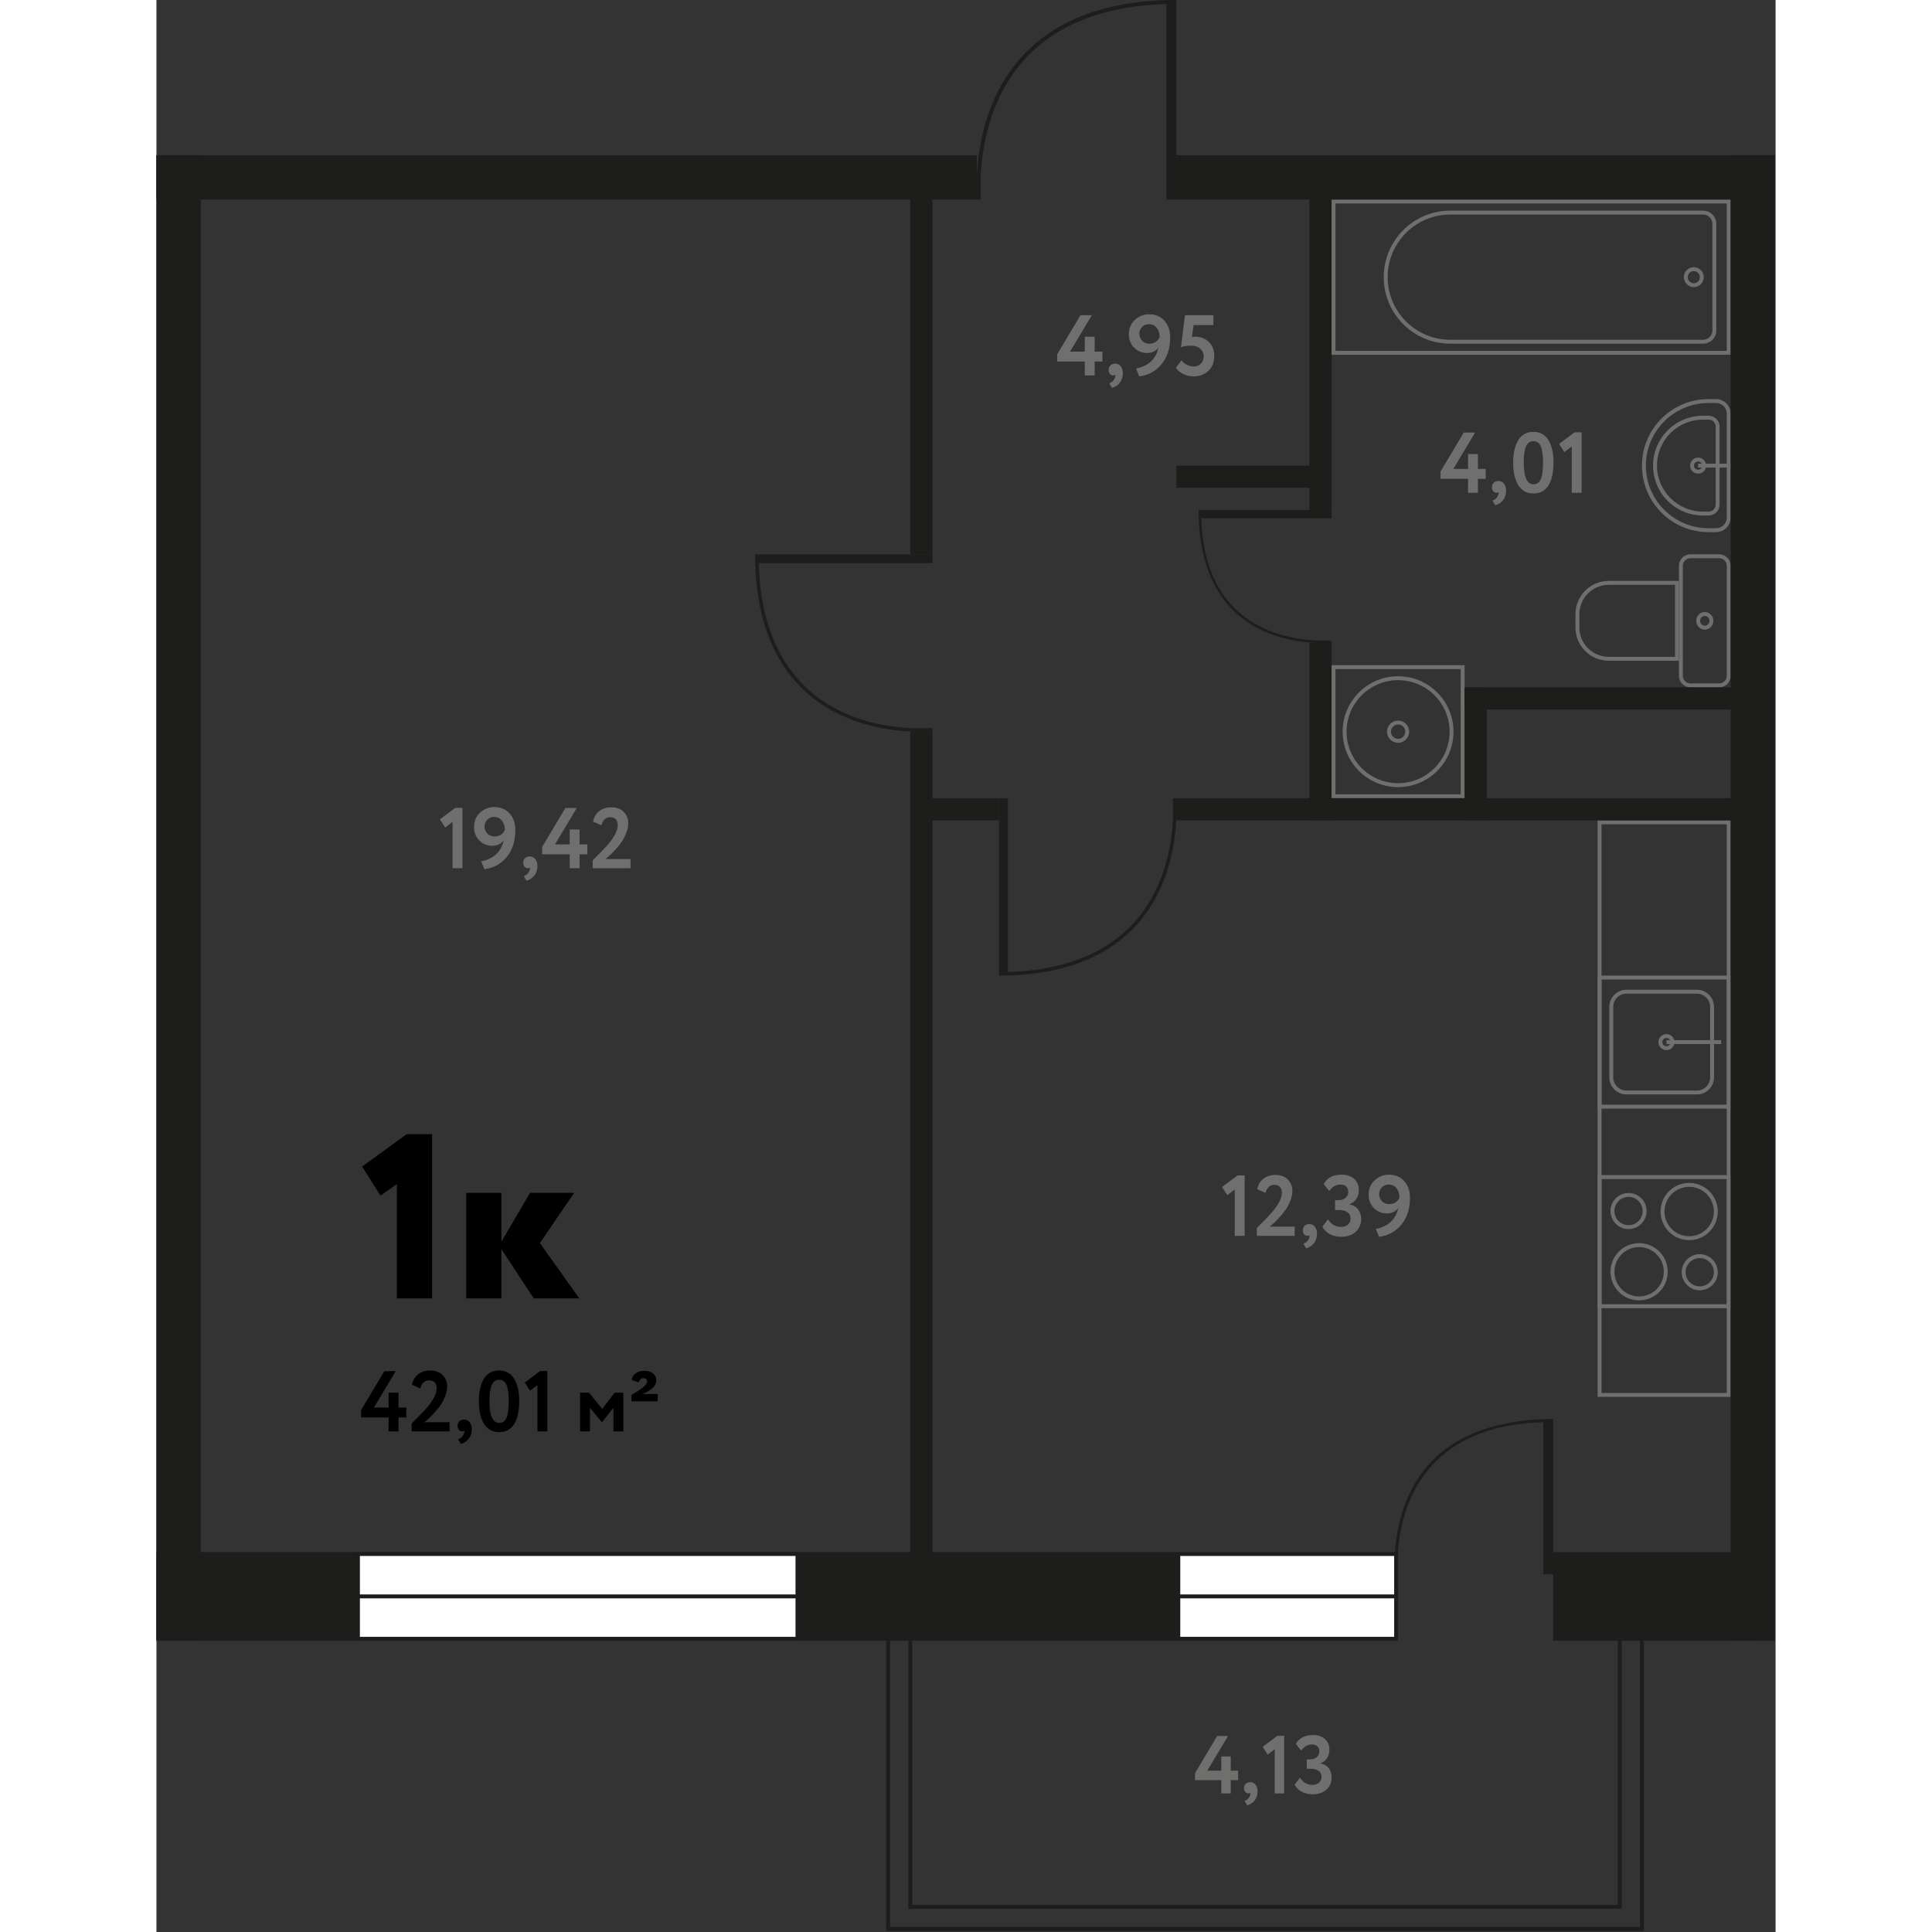 <svg   viewBox="0 0 207 247" fill="none" xmlns="http://www.w3.org/2000/svg" width="200" height="200">
<rect x="0" y="0" width="207" height="247" fill="#333333" stroke="none"/>
<g clip-path="url(#clip0)">
<path d="M130.394 198.425H0V209.764H130.394V198.425Z" fill="#1D1D1B"/>
<path d="M105.378 25.512V22.706H105.377C105.509 19.096 106.432 12.681 110.892 7.705C114.966 3.16 121.096 0.748 129.118 0.518V25.512H130.394V0.495V0C121.592 0 114.906 2.482 110.519 7.378C105.958 12.47 105.017 19.022 104.882 22.706H104.882V25.512H105.378V25.512Z" fill="#1D1D1B"/>
<path d="M129.953 102.047V104.541H129.954C129.836 107.75 129.016 113.452 125.051 117.875C121.43 121.916 115.981 124.06 108.85 124.264V102.047H107.716V124.284V124.724C115.54 124.724 121.483 122.518 125.382 118.166C129.437 113.64 130.274 107.816 130.393 104.541H130.394V102.047H129.953Z" fill="#1D1D1B"/>
<path d="M99.213 93.103H96.719V93.103C93.51 92.986 87.808 92.165 83.385 88.201C79.344 84.58 77.2 79.131 76.996 72H99.213V70.866H76.976H76.536C76.536 78.69 78.742 84.633 83.094 88.532C87.62 92.587 93.444 93.423 96.718 93.543V93.543H99.213V93.103H99.213Z" fill="#1D1D1B"/>
<path d="M150.236 81.879H148.366V81.879C145.959 81.792 141.682 81.185 138.365 78.252C135.335 75.573 133.727 71.541 133.574 66.266H150.236L150.236 65.197H133.559H133.229C133.229 70.985 134.883 75.612 138.147 78.497C141.542 81.497 145.91 82.116 148.366 82.204V82.205H150.236V81.879Z" fill="#1D1D1B"/>
<path d="M200.76 26.012V44.854H150.736V26.012H200.76ZM201.26 25.512H150.236V45.354H201.26V25.512Z" fill="#6F6F6E"/>
<path d="M197.736 27.429C198.392 27.429 198.925 27.963 198.925 28.618V42.248C198.925 42.904 198.392 43.437 197.736 43.437H165.41C160.996 43.437 157.406 39.847 157.406 35.433C157.406 31.02 160.996 27.429 165.41 27.429H197.736ZM197.736 26.929H165.41C160.713 26.929 156.906 30.737 156.906 35.433C156.906 40.13 160.713 43.937 165.41 43.937H197.736C198.669 43.937 199.425 43.181 199.425 42.248V28.618C199.425 27.685 198.669 26.929 197.736 26.929Z" fill="#6F6F6E"/>
<path d="M196.547 34.657C196.974 34.657 197.322 35.005 197.322 35.433C197.322 35.861 196.974 36.209 196.547 36.209C196.119 36.209 195.771 35.861 195.771 35.433C195.771 35.005 196.119 34.657 196.547 34.657ZM196.547 34.157C195.842 34.157 195.271 34.729 195.271 35.433C195.271 36.138 195.842 36.709 196.547 36.709C197.251 36.709 197.822 36.138 197.822 35.433C197.822 34.729 197.251 34.157 196.547 34.157Z" fill="#6F6F6E"/>
<path d="M200.76 150.736V166.744H184.752V150.736H200.76ZM201.26 150.236H184.252V167.244H201.26V150.236Z" fill="#6F6F6E"/>
<path d="M197.307 160.845C198.304 160.845 199.115 161.655 199.115 162.652C199.115 163.648 198.304 164.459 197.307 164.459C196.311 164.459 195.5 163.648 195.5 162.652C195.5 161.655 196.311 160.845 197.307 160.845ZM197.307 160.345C196.033 160.345 195 161.378 195 162.652C195 163.926 196.033 164.959 197.307 164.959C198.582 164.959 199.615 163.926 199.615 162.652C199.614 161.378 198.582 160.345 197.307 160.345Z" fill="#6F6F6E"/>
<path d="M189.555 159.432C191.296 159.432 192.713 160.848 192.713 162.59C192.713 164.331 191.296 165.748 189.555 165.748C187.814 165.748 186.397 164.331 186.397 162.59C186.397 160.848 187.814 159.432 189.555 159.432ZM189.555 158.932C187.535 158.932 185.897 160.569 185.897 162.59C185.897 164.61 187.535 166.248 189.555 166.248C191.575 166.248 193.213 164.61 193.213 162.59C193.213 160.569 191.575 158.932 189.555 158.932Z" fill="#6F6F6E"/>
<path d="M188.204 153.021C189.2 153.021 190.011 153.832 190.011 154.828C190.011 155.824 189.2 156.635 188.204 156.635C187.208 156.635 186.397 155.824 186.397 154.828C186.397 153.832 187.208 153.021 188.204 153.021ZM188.204 152.521C186.93 152.521 185.897 153.554 185.897 154.828C185.897 156.102 186.93 157.135 188.204 157.135C189.478 157.135 190.511 156.102 190.511 154.828C190.511 153.554 189.478 152.521 188.204 152.521Z" fill="#6F6F6E"/>
<path d="M195.956 151.732C197.698 151.732 199.114 153.149 199.114 154.89C199.114 156.632 197.698 158.048 195.956 158.048C194.215 158.048 192.798 156.632 192.798 154.89C192.798 153.149 194.215 151.732 195.956 151.732ZM195.956 151.232C193.936 151.232 192.298 152.87 192.298 154.89C192.298 156.911 193.936 158.548 195.956 158.548C197.976 158.548 199.614 156.911 199.614 154.89C199.614 152.87 197.977 151.232 195.956 151.232Z" fill="#6F6F6E"/>
<path d="M200.76 125.224V141.232H184.752V125.224H200.76ZM201.26 124.724H184.252V141.732H201.26V124.724Z" fill="#6F6F6E"/>
<path d="M196.947 127.036C197.877 127.036 198.633 127.793 198.633 128.723V137.734C198.633 138.664 197.877 139.421 196.947 139.421H187.935C187.005 139.421 186.249 138.664 186.249 137.734V128.723C186.249 127.793 187.005 127.036 187.935 127.036H196.947ZM196.947 126.536H187.935C186.728 126.536 185.749 127.515 185.749 128.723V137.734C185.749 138.942 186.728 139.921 187.935 139.921H196.947C198.154 139.921 199.133 138.942 199.133 137.734V128.723C199.133 127.515 198.154 126.536 196.947 126.536Z" fill="#6F6F6E"/>
<path d="M193.05 132.704C193.339 132.704 193.574 132.939 193.574 133.228C193.574 133.518 193.339 133.753 193.05 133.753C192.761 133.753 192.525 133.518 192.525 133.228C192.525 132.939 192.761 132.704 193.05 132.704ZM193.05 132.204C192.484 132.204 192.025 132.663 192.025 133.228C192.025 133.794 192.484 134.253 193.05 134.253C193.616 134.253 194.074 133.794 194.074 133.228C194.074 132.663 193.616 132.204 193.05 132.204Z" fill="#6F6F6E"/>
<path d="M200.048 132.978H193.05V133.478H200.048V132.978Z" fill="#6F6F6E"/>
<path d="M200.76 105.382V178.083H184.752V105.382H200.76ZM201.26 104.882H184.252V178.583H201.26V104.882Z" fill="#6F6F6E"/>
<path d="M199.398 51.524C200.149 51.524 200.76 52.135 200.76 52.886V66.169C200.76 66.92 200.149 67.531 199.398 67.531H198.425C194.012 67.531 190.421 63.941 190.421 59.528C190.421 55.114 194.012 51.523 198.425 51.523H199.398V51.524ZM199.398 51.024H198.425C193.729 51.024 189.921 54.831 189.921 59.528C189.921 64.224 193.729 68.031 198.425 68.031H199.398C200.426 68.031 201.26 67.198 201.26 66.169V52.886C201.26 51.857 200.426 51.024 199.398 51.024Z" fill="#6F6F6E"/>
<path d="M198.446 53.65C198.941 53.65 199.343 54.052 199.343 54.546V64.509C199.343 65.003 198.941 65.406 198.446 65.406H197.717C194.476 65.406 191.839 62.769 191.839 59.528C191.839 56.286 194.476 53.65 197.717 53.65H198.446ZM198.446 53.15H197.717C194.194 53.15 191.339 56.005 191.339 59.528C191.339 63.05 194.194 65.906 197.717 65.906H198.446C199.218 65.906 199.843 65.28 199.843 64.509V54.546C199.843 53.775 199.218 53.15 198.446 53.15Z" fill="#6F6F6E"/>
<path d="M197.097 59.003C197.386 59.003 197.621 59.238 197.621 59.528C197.621 59.817 197.386 60.052 197.097 60.052C196.807 60.052 196.572 59.817 196.572 59.528C196.572 59.238 196.807 59.003 197.097 59.003ZM197.097 58.503C196.531 58.503 196.072 58.962 196.072 59.528C196.072 60.093 196.531 60.552 197.097 60.552C197.663 60.552 198.121 60.093 198.121 59.528C198.121 58.962 197.663 58.503 197.097 58.503Z" fill="#6F6F6E"/>
<path d="M201.26 59.278H197.097V59.778H201.26V59.278Z" fill="#6F6F6E"/>
<path d="M194.146 74.768V83.972H185.669C183.601 83.972 181.917 82.289 181.917 80.221V78.52C181.917 76.451 183.601 74.768 185.669 74.768H194.146ZM194.646 74.268H185.669C183.321 74.268 181.417 76.171 181.417 78.52V80.221C181.417 82.569 183.321 84.472 185.669 84.472H194.646V74.268Z" fill="#6F6F6E"/>
<path d="M199.787 71.366C200.324 71.366 200.76 71.802 200.76 72.339V86.401C200.76 86.938 200.324 87.374 199.787 87.374H196.119C195.582 87.374 195.146 86.938 195.146 86.401V72.339C195.146 71.802 195.582 71.366 196.119 71.366H199.787V71.366ZM199.787 70.866H196.119C195.305 70.866 194.646 71.525 194.646 72.339V86.401C194.646 87.215 195.305 87.874 196.119 87.874H199.787C200.601 87.874 201.26 87.215 201.26 86.401V72.339C201.26 71.525 200.601 70.866 199.787 70.866Z" fill="#6F6F6E"/>
<path d="M197.953 78.744C198.281 78.744 198.547 79.025 198.547 79.37C198.547 79.715 198.281 79.996 197.953 79.996C197.625 79.996 197.358 79.715 197.358 79.37C197.358 79.025 197.625 78.744 197.953 78.744ZM197.953 78.244C197.348 78.244 196.858 78.748 196.858 79.37C196.858 79.992 197.348 80.496 197.953 80.496C198.557 80.496 199.047 79.992 199.047 79.37C199.047 78.748 198.557 78.244 197.953 78.244Z" fill="#6F6F6E"/>
<path d="M81.955 198.675H25.762V209.514H81.955V198.675Z" fill="white"/>
<path d="M81.705 198.925V209.264H26.012V198.925H81.705ZM82.205 198.425H25.512V209.764H82.205V198.425Z" fill="#1D1D1B"/>
<path d="M82.205 203.844H25.512V204.344H82.205V203.844Z" fill="#1D1D1B"/>
<path d="M166.744 85.539V101.547H150.736V85.539H166.744ZM167.244 85.039H150.236V102.047H167.244V85.039Z" fill="#6F6F6E"/>
<path d="M158.74 86.957C162.372 86.957 165.327 89.911 165.327 93.543C165.327 97.175 162.372 100.13 158.74 100.13C155.109 100.13 152.154 97.175 152.154 93.543C152.154 89.911 155.109 86.957 158.74 86.957ZM158.74 86.457C154.827 86.457 151.654 89.629 151.654 93.543C151.654 97.457 154.827 100.63 158.74 100.63C162.654 100.63 165.827 97.457 165.827 93.543C165.827 89.629 162.654 86.457 158.74 86.457Z" fill="#6F6F6E"/>
<path d="M158.74 92.626C159.246 92.626 159.657 93.037 159.657 93.543C159.657 94.049 159.246 94.461 158.74 94.461C158.234 94.461 157.823 94.049 157.823 93.543C157.823 93.037 158.234 92.626 158.74 92.626ZM158.74 92.126C157.957 92.126 157.323 92.76 157.323 93.543C157.323 94.326 157.957 94.961 158.74 94.961C159.523 94.961 160.157 94.326 160.157 93.543C160.157 92.76 159.523 92.126 158.74 92.126Z" fill="#6F6F6E"/>
<path d="M206.929 19.843H130.394V25.512H206.929V19.843Z" fill="#1D1D1B"/>
<path d="M104.882 19.843H0V25.512H104.882V19.843Z" fill="#1D1D1B"/>
<path d="M206.929 19.843H201.26V209.764H206.929V19.843Z" fill="#1D1D1B"/>
<path d="M5.669 19.843H0V209.764H5.669V19.843Z" fill="#1D1D1B"/>
<path d="M150.236 22.677H147.401V65.197H150.236V22.677Z" fill="#1D1D1B"/>
<path d="M150.236 82.205H147.401V104.882H150.236V82.205Z" fill="#1D1D1B"/>
<path d="M204.094 102.047H130.394V104.882H204.094V102.047Z" fill="#1D1D1B"/>
<path d="M107.717 102.047H96.378V104.882H107.717V102.047Z" fill="#1D1D1B"/>
<path d="M99.213 93.543H96.378V204.094H99.213V93.543Z" fill="#1D1D1B"/>
<path d="M99.213 22.677H96.378V70.866H99.213V22.677Z" fill="#1D1D1B"/>
<path d="M150.236 59.528H130.394V62.362H150.236V59.528Z" fill="#1D1D1B"/>
<path d="M204.095 87.874H167.244V90.709H204.095V87.874Z" fill="#1D1D1B"/>
<path d="M170.079 87.874H167.244V104.882H170.079V87.874Z" fill="#1D1D1B"/>
<path d="M158.692 201.26V199.077H158.692C158.796 196.27 159.519 191.28 163.017 187.41C166.211 183.875 171.018 181.999 177.309 181.82V201.26L178.583 201.26V181.803V181.417C171.682 181.417 166.164 183.348 162.724 187.156C159.148 191.116 158.409 196.212 158.304 199.077H158.304V201.26H158.692Z" fill="#1D1D1B"/>
<path d="M158.491 198.675H130.644V209.514H158.491V198.675Z" fill="white"/>
<path d="M158.24 198.925V209.264H130.894V198.925H158.24ZM158.74 198.425H130.394V209.764H158.74V198.425Z" fill="#1D1D1B"/>
<path d="M158.74 203.844H130.394V204.344H158.74V203.844Z" fill="#1D1D1B"/>
<path d="M190.171 246.864H93.293V209.764H93.793V246.364H189.671V209.764H190.171V246.864Z" fill="#1D1D1B"/>
<path d="M187.337 244.03H96.128V209.764H96.628V243.53H186.837V209.764H187.337V244.03Z" fill="#1D1D1B"/>
<path d="M137.346 229.281H136.139V227.581H132.781V226.69L135.614 221.936H137L134.345 226.375H136.139V224.559H137.346V226.375H138.291V227.581H137.346V229.281H137.346Z" fill="#6F6F6E"/>
<path d="M139.046 228.61C139.046 228.379 139.118 228.194 139.261 228.053C139.404 227.914 139.602 227.844 139.854 227.844C140.127 227.844 140.349 227.954 140.521 228.175C140.692 228.395 140.777 228.677 140.777 229.019C140.777 229.46 140.66 229.838 140.426 230.153C140.191 230.468 139.864 230.684 139.445 230.803L139.12 230.237C139.434 230.117 139.647 229.932 139.76 229.68C139.864 229.463 139.896 229.302 139.854 229.198C139.812 229.254 139.721 229.281 139.581 229.281C139.434 229.281 139.308 229.217 139.203 229.087C139.099 228.958 139.046 228.799 139.046 228.61Z" fill="#6F6F6E"/>
<path d="M142.068 224.318L141.428 223.321L143.307 221.915H144.178V229.281H142.971V223.635L142.068 224.318Z" fill="#6F6F6E"/>
<path d="M147.84 229.397C147.301 229.397 146.827 229.287 146.418 229.066C146.009 228.846 145.706 228.544 145.51 228.158L146.192 227.277C146.605 227.886 147.13 228.19 147.767 228.19C148.137 228.19 148.428 228.095 148.637 227.907C148.847 227.718 148.952 227.473 148.952 227.172C148.952 226.836 148.832 226.579 148.59 226.401C148.349 226.222 148.015 226.133 147.588 226.133H147.063V224.927H147.536C147.857 224.927 148.126 224.832 148.344 224.643C148.561 224.454 148.669 224.213 148.669 223.919C148.669 223.639 148.588 223.421 148.428 223.263C148.267 223.106 148.036 223.027 147.735 223.027C147.168 223.027 146.707 223.289 146.35 223.814L145.678 222.964C146.084 222.201 146.808 221.82 147.85 221.82C148.487 221.82 148.998 221.99 149.382 222.329C149.767 222.669 149.96 223.121 149.96 223.688C149.96 224.521 149.585 225.101 148.837 225.43V225.462C149.277 225.539 149.622 225.736 149.871 226.054C150.119 226.373 150.243 226.76 150.243 227.214C150.243 227.879 150.016 228.41 149.561 228.809C149.106 229.201 148.532 229.397 147.84 229.397Z" fill="#6F6F6E"/>
<path d="M204.094 198.425H178.583V209.764H204.094V198.425Z" fill="#1D1D1B"/>
<path d="M26.3 149.14L32 145H35.24V166H30.74V151.39L28.64 152.86L26.3 149.14ZM39.603 166V152.5H44.103V158.74L47.763 152.5H53.403L49.023 158.92L54.063 166H48.243L44.103 159.7V166H39.603Z" fill="black"/>
<path d="M29.685 183V181.218H26.165V180.283L29.135 175.3H30.587L27.804 179.953H29.685V178.05H30.95V179.953H31.94V181.218H30.95V183H29.685ZM32.627 183V181.988C33.558 181.071 34.17 180.444 34.464 180.107C35.373 179.066 35.828 178.189 35.828 177.478C35.828 177.163 35.743 176.917 35.575 176.741C35.406 176.565 35.164 176.477 34.849 176.477C34.577 176.477 34.343 176.569 34.145 176.752C33.954 176.928 33.818 177.181 33.738 177.511L32.682 177.038C32.784 176.473 33.041 176.03 33.452 175.707C33.87 175.377 34.383 175.212 34.992 175.212C35.681 175.212 36.216 175.41 36.598 175.806C36.979 176.202 37.17 176.675 37.17 177.225C37.17 177.628 37.085 178.05 36.917 178.49C36.748 178.923 36.554 179.3 36.334 179.623C36.114 179.946 35.846 180.276 35.531 180.613C35.223 180.95 34.981 181.2 34.805 181.361C34.636 181.515 34.456 181.669 34.266 181.823H37.467V183H32.627ZM38.505 182.296C38.505 182.061 38.579 181.871 38.725 181.724C38.879 181.57 39.088 181.493 39.352 181.493C39.646 181.493 39.88 181.61 40.056 181.845C40.232 182.072 40.32 182.366 40.32 182.725C40.32 183.187 40.196 183.583 39.946 183.913C39.704 184.243 39.363 184.47 38.923 184.595L38.582 184.001C38.905 183.884 39.129 183.689 39.253 183.418C39.363 183.191 39.396 183.022 39.352 182.912C39.308 182.971 39.213 183 39.066 183C38.92 183 38.788 182.934 38.67 182.802C38.56 182.663 38.505 182.494 38.505 182.296ZM41.882 182.032C41.442 181.328 41.222 180.367 41.222 179.15C41.222 177.933 41.438 176.972 41.871 176.268C42.303 175.564 42.949 175.212 43.807 175.212C44.657 175.212 45.299 175.564 45.732 176.268C46.164 176.972 46.381 177.933 46.381 179.15C46.381 180.375 46.168 181.339 45.743 182.043C45.317 182.74 44.679 183.088 43.829 183.088C42.971 183.088 42.322 182.736 41.882 182.032ZM42.575 179.15C42.575 180.991 42.993 181.911 43.829 181.911C44.261 181.911 44.569 181.695 44.753 181.262C44.943 180.822 45.039 180.118 45.039 179.15C45.039 178.189 44.943 177.493 44.753 177.06C44.562 176.62 44.247 176.4 43.807 176.4C43.374 176.4 43.059 176.624 42.861 177.071C42.67 177.518 42.575 178.211 42.575 179.15ZM47.093 176.752L49.062 175.278H49.975V183H48.71V177.082L47.764 177.797L47.093 176.752ZM54.161 183V178.05H55.305L56.988 180.118L58.583 178.05H59.694V183H58.429V179.975L56.966 181.823H56.933L55.426 179.975V183H54.161ZM60.727 179.15V178.347C61.592 177.834 62.149 177.452 62.398 177.203C62.618 176.99 62.728 176.796 62.728 176.62C62.728 176.488 62.684 176.385 62.596 176.312C62.516 176.231 62.402 176.191 62.255 176.191C62.109 176.191 61.977 176.25 61.859 176.367C61.749 176.477 61.684 176.602 61.661 176.741L60.748 176.422C60.807 176.063 60.98 175.78 61.266 175.575C61.551 175.362 61.918 175.256 62.365 175.256C62.857 175.256 63.234 175.37 63.498 175.597C63.77 175.817 63.906 176.11 63.906 176.477C63.906 177.152 63.322 177.731 62.157 178.215H64.082V179.15H60.727Z" fill="black"/>
<path d="M136.242 151.752L138.211 150.278H139.124V158H137.859V152.082L136.913 152.797L136.242 151.752ZM140.682 158V156.988C141.614 156.071 142.226 155.444 142.519 155.107C143.429 154.066 143.883 153.189 143.883 152.478C143.883 152.163 143.799 151.917 143.63 151.741C143.462 151.565 143.22 151.477 142.904 151.477C142.633 151.477 142.398 151.569 142.2 151.752C142.01 151.928 141.874 152.181 141.793 152.511L140.737 152.038C140.84 151.473 141.097 151.03 141.507 150.707C141.925 150.377 142.439 150.212 143.047 150.212C143.737 150.212 144.272 150.41 144.653 150.806C145.035 151.202 145.225 151.675 145.225 152.225C145.225 152.628 145.141 153.05 144.972 153.49C144.804 153.923 144.609 154.3 144.389 154.623C144.169 154.946 143.902 155.276 143.586 155.613C143.278 155.95 143.036 156.2 142.86 156.361C142.692 156.515 142.512 156.669 142.321 156.823H145.522V158H140.682ZM146.561 157.296C146.561 157.061 146.634 156.871 146.781 156.724C146.935 156.57 147.144 156.493 147.408 156.493C147.701 156.493 147.936 156.61 148.112 156.845C148.288 157.072 148.376 157.366 148.376 157.725C148.376 158.187 148.251 158.583 148.002 158.913C147.76 159.243 147.419 159.47 146.979 159.595L146.638 159.001C146.961 158.884 147.184 158.689 147.309 158.418C147.419 158.191 147.452 158.022 147.408 157.912C147.364 157.971 147.269 158 147.122 158C146.975 158 146.843 157.934 146.726 157.802C146.616 157.663 146.561 157.494 146.561 157.296ZM151.499 158.121C150.927 158.121 150.429 158.007 150.003 157.78C149.578 157.545 149.263 157.226 149.057 156.823L149.772 155.899C150.205 156.537 150.755 156.856 151.422 156.856C151.818 156.856 152.123 156.757 152.335 156.559C152.555 156.354 152.665 156.097 152.665 155.789C152.665 155.437 152.537 155.169 152.28 154.986C152.031 154.795 151.683 154.7 151.235 154.7H150.685V153.435H151.18C151.51 153.435 151.789 153.34 152.016 153.149C152.251 152.951 152.368 152.694 152.368 152.379C152.368 152.093 152.284 151.866 152.115 151.697C151.954 151.528 151.712 151.444 151.389 151.444C150.795 151.444 150.311 151.719 149.937 152.269L149.233 151.378C149.659 150.579 150.418 150.179 151.51 150.179C152.178 150.179 152.713 150.355 153.116 150.707C153.52 151.059 153.721 151.536 153.721 152.137C153.721 153.01 153.329 153.618 152.544 153.963V153.996C153.014 154.077 153.377 154.286 153.633 154.623C153.89 154.96 154.018 155.364 154.018 155.833C154.018 156.53 153.78 157.087 153.303 157.505C152.827 157.916 152.225 158.121 151.499 158.121ZM160.258 153.116C160.258 154.546 159.884 155.705 159.136 156.592C158.396 157.472 157.453 157.982 156.309 158.121L155.891 157.12C157.49 156.797 158.447 155.903 158.762 154.436C158.425 154.898 157.937 155.129 157.299 155.129C156.647 155.129 156.097 154.902 155.649 154.447C155.202 153.992 154.978 153.424 154.978 152.742C154.978 151.972 155.239 151.352 155.759 150.883C156.28 150.414 156.87 150.179 157.53 150.179C158.374 150.179 159.037 150.45 159.521 150.993C160.013 151.536 160.258 152.243 160.258 153.116ZM158.916 153.105C158.916 152.636 158.795 152.243 158.553 151.928C158.311 151.605 157.97 151.444 157.53 151.444C157.186 151.444 156.896 151.565 156.661 151.807C156.434 152.049 156.32 152.331 156.32 152.654C156.32 153.006 156.438 153.31 156.672 153.567C156.907 153.816 157.219 153.941 157.607 153.941C158.216 153.941 158.652 153.662 158.916 153.105Z" fill="#706F6F"/>
<path d="M36.242 104.752L38.211 103.278H39.124V111H37.859V105.082L36.913 105.797L36.242 104.752ZM45.885 106.116C45.885 107.546 45.511 108.705 44.763 109.592C44.023 110.472 43.08 110.982 41.936 111.121L41.518 110.12C43.117 109.797 44.074 108.903 44.389 107.436C44.052 107.898 43.564 108.129 42.926 108.129C42.274 108.129 41.724 107.902 41.276 107.447C40.829 106.992 40.605 106.424 40.605 105.742C40.605 104.972 40.866 104.352 41.386 103.883C41.907 103.414 42.497 103.179 43.157 103.179C44.001 103.179 44.664 103.45 45.148 103.993C45.64 104.536 45.885 105.243 45.885 106.116ZM44.543 106.105C44.543 105.636 44.422 105.243 44.18 104.928C43.938 104.605 43.597 104.444 43.157 104.444C42.813 104.444 42.523 104.565 42.288 104.807C42.061 105.049 41.947 105.331 41.947 105.654C41.947 106.006 42.065 106.31 42.299 106.567C42.534 106.816 42.846 106.941 43.234 106.941C43.843 106.941 44.279 106.662 44.543 106.105ZM46.894 110.296C46.894 110.061 46.967 109.871 47.114 109.724C47.268 109.57 47.477 109.493 47.741 109.493C48.034 109.493 48.269 109.61 48.445 109.845C48.621 110.072 48.709 110.366 48.709 110.725C48.709 111.187 48.584 111.583 48.335 111.913C48.093 112.243 47.752 112.47 47.312 112.595L46.971 112.001C47.294 111.884 47.517 111.689 47.642 111.418C47.752 111.191 47.785 111.022 47.741 110.912C47.697 110.971 47.602 111 47.455 111C47.308 111 47.176 110.934 47.059 110.802C46.949 110.663 46.894 110.494 46.894 110.296ZM52.833 111V109.218H49.313V108.283L52.283 103.3H53.735L50.952 107.953H52.833V106.05H54.098V107.953H55.088V109.218H54.098V111H52.833ZM55.775 111V109.988C56.706 109.071 57.319 108.444 57.612 108.107C58.522 107.066 58.976 106.189 58.976 105.478C58.976 105.163 58.892 104.917 58.723 104.741C58.554 104.565 58.312 104.477 57.997 104.477C57.726 104.477 57.491 104.569 57.293 104.752C57.102 104.928 56.967 105.181 56.886 105.511L55.83 105.038C55.933 104.473 56.19 104.03 56.6 103.707C57.018 103.377 57.532 103.212 58.14 103.212C58.83 103.212 59.365 103.41 59.746 103.806C60.127 104.202 60.318 104.675 60.318 105.225C60.318 105.628 60.234 106.05 60.065 106.49C59.897 106.923 59.702 107.3 59.482 107.623C59.262 107.946 58.995 108.276 58.679 108.613C58.371 108.95 58.129 109.2 57.953 109.361C57.785 109.515 57.605 109.669 57.414 109.823H60.615V111H55.775Z" fill="#706F6F"/>
<path d="M167.685 63V61.218H164.165V60.283L167.135 55.3H168.587L165.804 59.953H167.685V58.05H168.95V59.953H169.94V61.218H168.95V63H167.685ZM170.737 62.296C170.737 62.061 170.81 61.871 170.957 61.724C171.111 61.57 171.32 61.493 171.584 61.493C171.877 61.493 172.112 61.61 172.288 61.845C172.464 62.072 172.552 62.366 172.552 62.725C172.552 63.187 172.427 63.583 172.178 63.913C171.936 64.243 171.595 64.47 171.155 64.595L170.814 64.001C171.136 63.884 171.36 63.689 171.485 63.418C171.595 63.191 171.628 63.022 171.584 62.912C171.54 62.971 171.444 63 171.298 63C171.151 63 171.019 62.934 170.902 62.802C170.792 62.663 170.737 62.494 170.737 62.296ZM174.113 62.032C173.673 61.328 173.453 60.367 173.453 59.15C173.453 57.933 173.67 56.972 174.102 56.268C174.535 55.564 175.18 55.212 176.038 55.212C176.889 55.212 177.531 55.564 177.963 56.268C178.396 56.972 178.612 57.933 178.612 59.15C178.612 60.375 178.4 61.339 177.974 62.043C177.549 62.74 176.911 63.088 176.06 63.088C175.202 63.088 174.553 62.736 174.113 62.032ZM174.806 59.15C174.806 60.991 175.224 61.911 176.06 61.911C176.493 61.911 176.801 61.695 176.984 61.262C177.175 60.822 177.27 60.118 177.27 59.15C177.27 58.189 177.175 57.493 176.984 57.06C176.794 56.62 176.478 56.4 176.038 56.4C175.606 56.4 175.29 56.624 175.092 57.071C174.902 57.518 174.806 58.211 174.806 59.15ZM179.324 56.752L181.293 55.278H182.206V63H180.941V57.082L179.995 57.797L179.324 56.752Z" fill="#706F6F"/>
<path d="M118.685 48V46.218H115.165V45.283L118.135 40.3H119.587L116.804 44.953H118.685V43.05H119.95V44.953H120.94V46.218H119.95V48H118.685ZM121.737 47.296C121.737 47.061 121.81 46.871 121.957 46.724C122.111 46.57 122.32 46.493 122.584 46.493C122.877 46.493 123.112 46.61 123.288 46.845C123.464 47.072 123.552 47.366 123.552 47.725C123.552 48.187 123.427 48.583 123.178 48.913C122.936 49.243 122.595 49.47 122.155 49.595L121.814 49.001C122.136 48.884 122.36 48.689 122.485 48.418C122.595 48.191 122.628 48.022 122.584 47.912C122.54 47.971 122.444 48 122.298 48C122.151 48 122.019 47.934 121.902 47.802C121.792 47.663 121.737 47.494 121.737 47.296ZM129.601 43.116C129.601 44.546 129.227 45.705 128.479 46.592C127.739 47.472 126.796 47.982 125.652 48.121L125.234 47.12C126.833 46.797 127.79 45.903 128.105 44.436C127.768 44.898 127.28 45.129 126.642 45.129C125.99 45.129 125.44 44.902 124.992 44.447C124.545 43.992 124.321 43.424 124.321 42.742C124.321 41.972 124.582 41.352 125.102 40.883C125.623 40.414 126.213 40.179 126.873 40.179C127.717 40.179 128.38 40.45 128.864 40.993C129.356 41.536 129.601 42.243 129.601 43.116ZM128.259 43.105C128.259 42.636 128.138 42.243 127.896 41.928C127.654 41.605 127.313 41.444 126.873 41.444C126.529 41.444 126.239 41.565 126.004 41.807C125.777 42.049 125.663 42.331 125.663 42.654C125.663 43.006 125.781 43.31 126.015 43.567C126.25 43.816 126.562 43.941 126.95 43.941C127.559 43.941 127.995 43.662 128.259 43.105ZM130.984 44.392L131.49 40.3H135.131V41.565H132.601L132.381 43.094C132.542 43.065 132.689 43.05 132.821 43.05C133.517 43.05 134.093 43.274 134.548 43.721C135.01 44.168 135.241 44.762 135.241 45.503C135.241 46.31 134.988 46.948 134.482 47.417C133.976 47.886 133.345 48.121 132.59 48.121C132.157 48.121 131.728 48.026 131.303 47.835C130.885 47.637 130.562 47.366 130.335 47.021L131.061 46.064C131.222 46.299 131.449 46.489 131.743 46.636C132.036 46.783 132.329 46.856 132.623 46.856C132.989 46.856 133.29 46.735 133.525 46.493C133.767 46.251 133.888 45.939 133.888 45.558C133.888 45.162 133.741 44.836 133.448 44.579C133.154 44.322 132.755 44.194 132.249 44.194C131.713 44.194 131.292 44.26 130.984 44.392Z" fill="#706F6F"/>
</g>
<defs>
<clipPath id="clip0">
<rect width="206.929" height="246.864" fill="white"/>
</clipPath>
</defs>
</svg>
